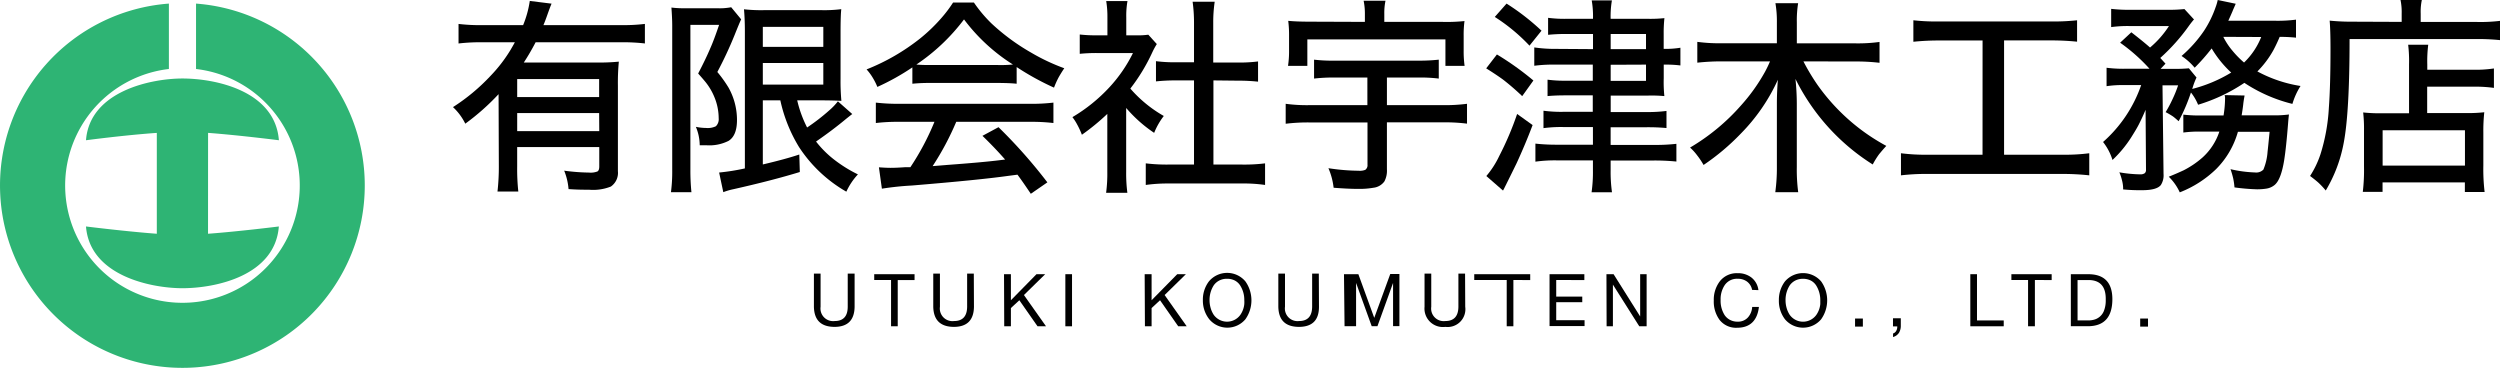 <svg xmlns="http://www.w3.org/2000/svg" width="393.526" height="57.904" viewBox="0 0 393.526 57.904">
  <g id="レイヤー_2" data-name="レイヤー 2" transform="translate(0.001 0)">
    <g id="レイヤー_1" data-name="レイヤー 1" transform="translate(-0.001 0)">
      <g id="グループ_29" data-name="グループ 29" transform="translate(71.304)">
        <path id="パス_588" data-name="パス 588" d="M94.107,14.854A36.606,36.606,0,0,1,88.866,19.5a8.867,8.867,0,0,0-1.936-2.608,30.783,30.783,0,0,0,5.914-4.921,23.263,23.263,0,0,0,3.117-4.036c.246-.427.484-.82.705-1.247H91.605a29.086,29.086,0,0,0-3.8.189V3.8a29.11,29.11,0,0,0,3.814.189H97.97A16.019,16.019,0,0,0,99.02.18l3.429.427c-.123.271-.353.878-.689,1.829-.189.541-.386,1.066-.591,1.55h12.222a28.258,28.258,0,0,0,3.748-.189V6.873a30.464,30.464,0,0,0-3.748-.189H99.939a35.681,35.681,0,0,1-1.862,3.191H109.56a31.94,31.94,0,0,0,3.478-.139,34.952,34.952,0,0,0-.148,3.781v13.46a2.617,2.617,0,0,1-1.107,2.42,7.587,7.587,0,0,1-3.429.5c-.82,0-1.854,0-3.232-.1a9.728,9.728,0,0,0-.689-2.9,31.719,31.719,0,0,0,3.9.3,2.945,2.945,0,0,0,1.345-.18c.18-.115.279-.369.279-.771V23.179H97.035v3.027a33.287,33.287,0,0,0,.18,3.978H93.935a34.5,34.5,0,0,0,.213-3.995Zm15.831.459v-2.83h-12.9v2.83Zm0,2.518h-12.9V20.67h12.919Z" transform="translate(-86.93 -0.032)"/>
        <path id="パス_589" data-name="パス 589" d="M128.834,1.439a15.888,15.888,0,0,0,2.321.107h4.807a9.662,9.662,0,0,0,2.28-.156l1.567,1.9c-.18.386-.525,1.214-1.025,2.461a61.672,61.672,0,0,1-2.723,5.832,19.538,19.538,0,0,1,1.764,2.461,10.409,10.409,0,0,1,1.329,5.1q0,2.461-1.329,3.281a6.7,6.7,0,0,1-3.511.689h-1.025a7.685,7.685,0,0,0-.607-2.9,8.367,8.367,0,0,0,1.64.18,2.9,2.9,0,0,0,1.509-.271,1.534,1.534,0,0,0,.443-1.255,8.776,8.776,0,0,0-.73-3.461,9.5,9.5,0,0,0-1.288-2.174c-.336-.418-.746-.886-1.214-1.411.82-1.567,1.468-2.92,1.936-4.036q.541-1.206,1.362-3.625h-4.52V27.006a33.538,33.538,0,0,0,.164,3.494H128.76a24.9,24.9,0,0,0,.2-3.494V4.236C128.957,3.391,128.908,2.465,128.834,1.439Zm17.143,14.608h-2.756V26.137q3.658-.861,5.742-1.567l.082,2.756q-4.331,1.329-10.458,2.707A9.711,9.711,0,0,0,137,30.5l-.656-3.092a33.819,33.819,0,0,0,4.052-.648V5.171c0-1.37-.057-2.526-.139-3.461a24.246,24.246,0,0,0,3.183.139h9.023a21.375,21.375,0,0,0,3.109-.156c-.074.632-.115,1.837-.115,3.634v7.308a33.959,33.959,0,0,0,.131,3.494c-.771-.049-1.723-.074-2.854-.082h-4.1a18.43,18.43,0,0,0,1.558,4.273,31.866,31.866,0,0,0,3.461-2.674,9.951,9.951,0,0,0,1.386-1.444l2.264,2c-.1.066-.41.312-.927.722-1.452,1.214-2.994,2.37-4.618,3.494l-.156.115a16.01,16.01,0,0,0,2.674,2.707A21.276,21.276,0,0,0,158.19,27.7a10.22,10.22,0,0,0-1.821,2.723,21.867,21.867,0,0,1-7.456-7.038,23.73,23.73,0,0,1-2.936-7.341ZM143.221,4.482v3.15h9.523V4.482Zm0,5.684v3.4h9.523v-3.4Z" transform="translate(-94.449 -0.25)"/>
        <path id="パス_590" data-name="パス 590" d="M173.51,10.694A36.805,36.805,0,0,1,168,13.77a9.841,9.841,0,0,0-.705-1.411,8.037,8.037,0,0,0-.993-1.345,33.326,33.326,0,0,0,8.432-4.872,26.4,26.4,0,0,0,3.4-3.281A20.1,20.1,0,0,0,179.916.49H183.2a21.482,21.482,0,0,0,2.756,3.281,33.276,33.276,0,0,0,6.25,4.6,31.3,31.3,0,0,0,5.217,2.461c-.3.443-.591.91-.878,1.411a13.435,13.435,0,0,0-.738,1.64,42.3,42.3,0,0,1-5.881-3.24v2.625c-.681-.074-1.64-.115-2.863-.123H176.217a26.527,26.527,0,0,0-2.707.123Zm3.478,8.571h-5.414a29.373,29.373,0,0,0-3.814.189V16.239a30.455,30.455,0,0,0,3.814.189H191.9a29.021,29.021,0,0,0,3.814-.189v3.215a29.726,29.726,0,0,0-3.814-.189H180.416a44.07,44.07,0,0,1-3.716,6.972l2.461-.2q5.315-.394,7.866-.705l1.083-.131q-1.706-1.936-3.568-3.732l2.526-1.362a80.531,80.531,0,0,1,7.694,8.686l-2.608,1.8q-1.3-1.944-2.1-3.01l-1.575.205q-4.429.623-15.01,1.5a45.81,45.81,0,0,0-4.757.5l-.468-3.363c.73.049,1.337.082,1.813.082.205,0,.976,0,2.321-.1h.82a40.372,40.372,0,0,0,3.79-7.144ZM174.1,10.243c.566.057,1.288.082,2.149.082h10.77a19.237,19.237,0,0,0,2.321-.082,28.815,28.815,0,0,1-7.7-7.1,30.931,30.931,0,0,1-7.538,7.128Z" transform="translate(-101.198 -0.088)"/>
        <path id="パス_591" data-name="パス 591" d="M214.265,17.033V27.106a23.637,23.637,0,0,0,.189,3.281h-3.347a22.962,22.962,0,0,0,.189-3.347V17.968a35.433,35.433,0,0,1-4,3.281,12.8,12.8,0,0,0-.738-1.6,8.066,8.066,0,0,0-.755-1.173,25.878,25.878,0,0,0,5.848-4.725,22.566,22.566,0,0,0,3.683-5.364H209.68a26.075,26.075,0,0,0-2.723.123V5.468a21.6,21.6,0,0,0,2.576.131h1.78V2.728A14.947,14.947,0,0,0,211.123.21h3.347a13.28,13.28,0,0,0-.189,2.567V5.6h1.583a11.631,11.631,0,0,0,1.887-.1l1.337,1.476a11.37,11.37,0,0,0-.714,1.312,29.053,29.053,0,0,1-3.453,5.692,20.153,20.153,0,0,0,5.266,4.314,11.133,11.133,0,0,0-1.517,2.658A21.433,21.433,0,0,1,214.265,17.033ZM228,12.694V25.941h4.454a26.559,26.559,0,0,0,3.675-.189v3.4a23.229,23.229,0,0,0-3.675-.23H220.974a24.68,24.68,0,0,0-3.625.23v-3.4a27.38,27.38,0,0,0,3.658.189h3.937V12.694h-2.756a29.642,29.642,0,0,0-3.232.156V9.667a22.762,22.762,0,0,0,3.232.172h2.756V3.548a24.136,24.136,0,0,0-.221-3.24H228.2a21.99,21.99,0,0,0-.23,3.281V9.881h3.814a22.729,22.729,0,0,0,3.24-.172v3.183a29.807,29.807,0,0,0-3.24-.156Z" transform="translate(-108.298 -0.038)"/>
        <path id="パス_592" data-name="パス 592" d="M259.591,12.23h-5.184a25.706,25.706,0,0,0-3.207.164V9.417a25.067,25.067,0,0,0,3.224.156h13.124a28.759,28.759,0,0,0,3.281-.156v2.977a23.639,23.639,0,0,0-3.24-.164h-4.921v4.347h8.891a27.068,27.068,0,0,0,3.716-.213v3.125a27.233,27.233,0,0,0-3.749-.205h-8.859v7.382a3.6,3.6,0,0,1-.4,1.919,2.461,2.461,0,0,1-1.714.992,12.837,12.837,0,0,1-2.461.18c-.992,0-2.264-.057-3.814-.18a10.737,10.737,0,0,0-.82-3.076,32.719,32.719,0,0,0,4.741.4,2.354,2.354,0,0,0,1.058-.139.886.886,0,0,0,.353-.82V19.3h-9.113a28.126,28.126,0,0,0-3.765.205V16.364a24.787,24.787,0,0,0,3.732.213h9.129ZM259.2,3.47V2.207A9.841,9.841,0,0,0,259,.14h3.445a9.335,9.335,0,0,0-.189,2.051V3.47h9.129a26.973,26.973,0,0,0,3.494-.131,16.312,16.312,0,0,0-.131,2.329V8.006a16.108,16.108,0,0,0,.148,2.387h-3.018V6.226H250.142v4.167H247.1a15.19,15.19,0,0,0,.164-2.4V5.668a17.643,17.643,0,0,0-.131-2.362c.927.09,2.092.131,3.494.131Z" transform="translate(-115.656 -0.025)"/>
        <path id="パス_593" data-name="パス 593" d="M286.9,8.586a45.265,45.265,0,0,1,5.742,4.1l-1.763,2.461a38.343,38.343,0,0,0-2.945-2.551c-.673-.5-1.583-1.107-2.723-1.821ZM292.518,19.7c-.714,1.895-1.55,3.9-2.51,5.988-.262.541-.919,1.887-1.993,4.036l-.156.287-2.625-2.288a14.173,14.173,0,0,0,2.034-3.158,48.236,48.236,0,0,0,2.813-6.611ZM288.417.58a36.372,36.372,0,0,1,5.5,4.265L292.026,7.2a28.5,28.5,0,0,0-5.463-4.52Zm13.608,7.169V5.362h-4.232a28.126,28.126,0,0,0-2.838.131V2.82a19.973,19.973,0,0,0,2.9.156h4.167a14.593,14.593,0,0,0-.2-2.9H305a15.064,15.064,0,0,0-.2,2.9h5.848a21.516,21.516,0,0,0,2.617-.107,22.285,22.285,0,0,0-.115,2.526V7.708h.172a14.362,14.362,0,0,0,2.461-.18v2.789a17.725,17.725,0,0,0-2.461-.131h-.164v2.133a21.216,21.216,0,0,0,.1,2.822,21.753,21.753,0,0,0-2.567-.082h-5.881V17.65h5.5a22.836,22.836,0,0,0,3.281-.172v2.69a31.4,31.4,0,0,0-3.281-.123H304.8v2.781h6.808a29.4,29.4,0,0,0,3.543-.172v2.789a34.45,34.45,0,0,0-3.584-.164H304.8v1.509a22.842,22.842,0,0,0,.213,3.494H301.8a23.056,23.056,0,0,0,.213-3.478V25.261h-5.61a22.015,22.015,0,0,0-3.445.2V22.62a30.069,30.069,0,0,0,3.445.172h5.61V20.012h-4.675a21.064,21.064,0,0,0-3.109.172v-2.74a21.163,21.163,0,0,0,3.125.172h4.634V15.025h-4.347c-1.173,0-2.1.049-2.772.115V12.556a20.07,20.07,0,0,0,2.822.164h4.3V10.185H296.2a23.508,23.508,0,0,0-3.42.18V7.479a22.588,22.588,0,0,0,3.5.23Zm2.781,0h5.561V5.362h-5.561Zm0,2.461v2.535h5.561V10.185Z" transform="translate(-122.573 -0.014)"/>
        <path id="パス_594" data-name="パス 594" d="M342.178,9.772a32.8,32.8,0,0,0,2.239,3.732,31.814,31.814,0,0,0,5.889,6.291,31.639,31.639,0,0,0,4.921,3.281c-.476.509-.82.935-1.115,1.28A12.869,12.869,0,0,0,353.088,26a33.441,33.441,0,0,1-12.164-13.468,38.438,38.438,0,0,1,.213,3.9v9.982a27.131,27.131,0,0,0,.221,3.954h-3.609A28.121,28.121,0,0,0,338,26.4V16.449c0-1.378.066-2.633.156-3.781a29.315,29.315,0,0,1-5.848,8.489,35.845,35.845,0,0,1-5.848,4.921,11.9,11.9,0,0,0-1.025-1.534,8.249,8.249,0,0,0-1.1-1.206,32.809,32.809,0,0,0,8.022-6.636A28.512,28.512,0,0,0,336.1,11.47a18.7,18.7,0,0,0,.82-1.7h-7.645a36.3,36.3,0,0,0-3.8.205V6.7a26.46,26.46,0,0,0,3.8.221H338V3.637a16.715,16.715,0,0,0-.23-3.027h3.576a17.138,17.138,0,0,0-.205,3.01V6.934h9.162a25.337,25.337,0,0,0,3.855-.221V9.994a31.332,31.332,0,0,0-3.855-.205Z" transform="translate(-129.605 -0.11)"/>
        <path id="パス_595" data-name="パス 595" d="M377.655,7.073h-6.841a38.478,38.478,0,0,0-4.052.2V3.89a32.628,32.628,0,0,0,4.1.189h17.57a34.237,34.237,0,0,0,4.1-.189V7.261a39.567,39.567,0,0,0-4.044-.2h-7.448V25.052h9.228a29.373,29.373,0,0,0,4.183-.23V28.3a38.11,38.11,0,0,0-4.2-.221H369a33.367,33.367,0,0,0-4.191.221V24.822a30.037,30.037,0,0,0,4.241.23h8.6Z" transform="translate(-136.882 -0.699)"/>
        <path id="パス_596" data-name="パス 596" d="M425.835,13.042a27,27,0,0,1-7.284,3.445,7.8,7.8,0,0,0-1.124-1.928,28.531,28.531,0,0,1-1.936,4.52c-.369-.328-.664-.582-.9-.755a12.438,12.438,0,0,0-1.148-.673,19.749,19.749,0,0,0,1.066-2,18.742,18.742,0,0,0,.9-2.223h-2.461l.164,13.944a2.83,2.83,0,0,1-.418,1.747c-.427.55-1.419.82-2.961.82a27.181,27.181,0,0,1-2.986-.123,2.925,2.925,0,0,0,0-.353,5.307,5.307,0,0,0-.172-1.075,7.6,7.6,0,0,0-.418-1.263,20.834,20.834,0,0,0,3.281.32,1.165,1.165,0,0,0,.714-.18.664.664,0,0,0,.2-.541l-.066-9.441c-.385.919-.73,1.64-1.034,2.247s-.714,1.271-1.222,2.083a18.577,18.577,0,0,1-2.953,3.568,8.76,8.76,0,0,0-1.485-2.83,21.138,21.138,0,0,0,6-8.957h-2.658a16.774,16.774,0,0,0-2.789.172v-2.9a20.948,20.948,0,0,0,2.961.156h3.8a27.8,27.8,0,0,0-4.626-4.1l1.763-1.64c1.214.943,2.2,1.739,2.945,2.4A15.247,15.247,0,0,0,413.966,4.1h-6.234a19.341,19.341,0,0,0-2.863.164V1.394a24.058,24.058,0,0,0,3.092.148h5.7a23.484,23.484,0,0,0,2.74-.115l1.509,1.64a2.417,2.417,0,0,0-.279.32c-.148.18-.3.377-.459.591A30.466,30.466,0,0,1,412.6,9.121l.82.9-.771.82h2.083a22.59,22.59,0,0,0,2.37-.09l1.2,1.452a11.379,11.379,0,0,0-.574,1.476l-.1.32a22.425,22.425,0,0,0,6.135-2.576,16.823,16.823,0,0,1-3.076-3.8,31.9,31.9,0,0,1-2.674,3.035,9.474,9.474,0,0,0-2.067-1.846,20.128,20.128,0,0,0,3.56-3.995,16.593,16.593,0,0,0,1.821-3.732A7.517,7.517,0,0,0,421.643,0l2.83.591c-.049.131-.123.287-.205.484s-.2.435-.287.673c-.213.5-.443,1.009-.673,1.517h7.267a22.687,22.687,0,0,0,3.388-.172V5.93c-.673-.074-1.534-.123-2.567-.131-.344.82-.673,1.493-.992,2.1a15.3,15.3,0,0,1-2.518,3.347,21.178,21.178,0,0,0,6.792,2.288,11.116,11.116,0,0,0-1.28,2.822,24.172,24.172,0,0,1-7.563-3.314Zm-.427,5.11h4.831a16.733,16.733,0,0,0,2.617-.131c-.057.459-.1.9-.131,1.312q-.3,3.839-.623,5.881-.484,3-1.46,3.863a2.649,2.649,0,0,1-1.3.607,9.022,9.022,0,0,1-1.517.115,32.416,32.416,0,0,1-3.543-.3,11.554,11.554,0,0,0-.2-1.394,13.613,13.613,0,0,0-.427-1.476,19.687,19.687,0,0,0,3.855.517,1.575,1.575,0,0,0,1.321-.451,8.875,8.875,0,0,0,.656-2.805c.041-.328.148-1.378.32-3.142h-4.987a13.5,13.5,0,0,1-3.412,5.848,17.176,17.176,0,0,1-5.742,3.683,8.08,8.08,0,0,0-1.731-2.461c1.14-.459,1.928-.82,2.354-1.017a14.3,14.3,0,0,0,2.986-2.034,9.539,9.539,0,0,0,2.625-4.052H419a18.644,18.644,0,0,0-2.772.148V18.045a22.22,22.22,0,0,0,2.92.131h3.412a17.565,17.565,0,0,0,.238-2.723,1.978,1.978,0,0,0-.066-.484l3.142.066q-.148.738-.221,1.427C425.6,16.938,425.515,17.512,425.408,18.152ZM422.521,5.8a10.768,10.768,0,0,0,1.411,2.149,14.823,14.823,0,0,0,1.854,1.895,11.393,11.393,0,0,0,2.7-4.019Z" transform="translate(-143.853 0)"/>
        <path id="パス_597" data-name="パス 597" d="M457.74,3.445V2.133A9.49,9.49,0,0,0,457.559,0h3.355a9.025,9.025,0,0,0-.18,2.149v1.3h8.572a25.584,25.584,0,0,0,3.913-.164V6.316a34.064,34.064,0,0,0-3.913-.164H449.537q0,11.68-.943,16.454a22.548,22.548,0,0,1-2.805,7.382,13.124,13.124,0,0,0-1.189-1.263c-.287-.254-.714-.6-1.28-1.025a14.962,14.962,0,0,0,1.641-3.429,29.529,29.529,0,0,0,1.312-7.226q.263-3.511.263-9.375c0-1.985-.049-3.453-.131-4.421a35.179,35.179,0,0,0,3.7.164ZM458.9,17.832V10.138a21.549,21.549,0,0,0-.139-3.092h3.158a20.98,20.98,0,0,0-.148,3.109v.82h7.111a19.448,19.448,0,0,0,3.379-.2v3.059a21.646,21.646,0,0,0-3.281-.189h-7.226V17.8h6.135a23.583,23.583,0,0,0,2.854-.131,27.155,27.155,0,0,0-.148,3.191v5.209a30.344,30.344,0,0,0,.2,4.15h-3.109V28.708H454.73V30.2h-3.109a29.457,29.457,0,0,0,.189-4.011V20.572a23.254,23.254,0,0,0-.131-2.871,24.262,24.262,0,0,0,2.871.131Zm-4.159,2.674v5.561h12.96V20.506Z" transform="translate(-150.995 0)"/>
      </g>
      <g id="グループ_28" data-name="グループ 28" transform="translate(128.114 42.955)">
        <path id="パス_598" data-name="パス 598" d="M162.6,57.733q-.049,3.133-3.125,3.158c-2.141,0-3.232-1.033-3.281-3.158V52.5h1.05v5.233a1.985,1.985,0,0,0,2.206,2.239q2.059,0,2.067-2.239V52.5H162.6Z" transform="translate(-156.19 -52.392)"/>
        <path id="パス_599" data-name="パス 599" d="M170.419,53.539H167.77V52.62h6.349v.919h-2.649v7.276h-1.05Z" transform="translate(-158.272 -52.414)"/>
        <path id="パス_600" data-name="パス 600" d="M185.506,57.733q-.049,3.133-3.125,3.158-3.207,0-3.281-3.158V52.5h1.05v5.233a1.985,1.985,0,0,0,2.215,2.239q2.042,0,2.067-2.239V52.5h1.05Z" transform="translate(-160.309 -52.392)"/>
        <path id="パス_601" data-name="パス 601" d="M192.68,52.62h1.083v4.1l4.027-4.1h1.37L195.813,55.9l3.478,4.921h-1.337l-2.863-4.1-1.329,1.23v2.863h-1.05Z" transform="translate(-162.75 -52.414)"/>
        <path id="パス_602" data-name="パス 602" d="M204.45,52.62h1.05v8.2h-1.05Z" transform="translate(-164.866 -52.414)"/>
        <path id="パス_603" data-name="パス 603" d="M219.67,52.62h1.091v4.1l4.036-4.1h1.362L222.812,55.9l3.478,4.921h-1.337l-2.863-4.1-1.329,1.23v2.863h-1.05Z" transform="translate(-167.602 -52.414)"/>
        <path id="パス_604" data-name="パス 604" d="M230.84,56.668a4.741,4.741,0,0,1,.951-2.961,3.748,3.748,0,0,1,5.742,0,5.151,5.151,0,0,1,0,5.963,3.716,3.716,0,0,1-5.684,0,4.716,4.716,0,0,1-1.009-3Zm1.05,0a4.354,4.354,0,0,0,.172,1.222,3.855,3.855,0,0,0,.484,1.075,2.576,2.576,0,0,0,4.2,0,3.617,3.617,0,0,0,.615-1.69,4.841,4.841,0,0,0,0-.607,4.249,4.249,0,0,0-.648-2.321,2.289,2.289,0,0,0-.82-.763,2.633,2.633,0,0,0-1.263-.287,2.551,2.551,0,0,0-1.23.287,2.4,2.4,0,0,0-.861.763,4.257,4.257,0,0,0-.648,2.321Z" transform="translate(-169.609 -52.369)"/>
        <path id="パス_605" data-name="パス 605" d="M251.718,57.733q0,3.133-3.117,3.158c-2.141,0-3.232-1.033-3.281-3.158V52.5h1.05v5.233a1.985,1.985,0,0,0,2.206,2.239q2.042,0,2.067-2.239V52.5h1.05Z" transform="translate(-172.212 -52.392)"/>
        <path id="パス_606" data-name="パス 606" d="M257.92,52.615h2.264l2.5,6.874,2.518-6.9h1.444v8.2h-1v-6.8h0l-2.461,6.816h-.9l-2.461-6.816h0v6.816H258.01Z" transform="translate(-174.477 -52.408)"/>
        <path id="パス_607" data-name="パス 607" d="M279.786,57.733a2.8,2.8,0,0,1-3.125,3.158,2.908,2.908,0,0,1-3.281-3.158V52.5h1.058v5.233a1.977,1.977,0,0,0,2.206,2.239q2.042,0,2.067-2.239V52.5h1.05Z" transform="translate(-177.257 -52.392)"/>
        <path id="パス_608" data-name="パス 608" d="M288.03,53.539h-5.11V52.62h8.809v.919H289.08v7.276h-1.05Z" transform="translate(-178.972 -52.414)"/>
        <path id="パス_609" data-name="パス 609" d="M297.37,52.62h5.479v.919H298.42v2.608h4.1v.886h-4.1v2.83h4.462v.919H297.37Z" transform="translate(-181.569 -52.414)"/>
        <path id="パス_610" data-name="パス 610" d="M308.29,52.62h1.124l4.183,6.652h0V52.62h1.017v8.2h-1.157l-4.15-6.562h0v6.562h-.992Z" transform="translate(-183.532 -52.414)"/>
        <path id="パス_611" data-name="パス 611" d="M334.918,55.054a2.083,2.083,0,0,0-.82-1.321,2.387,2.387,0,0,0-1.444-.427,2.33,2.33,0,0,0-2.051,1.009,3.986,3.986,0,0,0-.64,2.313,4.2,4.2,0,0,0,.64,2.411,2.338,2.338,0,0,0,.82.73,2.461,2.461,0,0,0,1.214.287,2.075,2.075,0,0,0,1.64-.681,2.715,2.715,0,0,0,.656-1.64h1.058c-.246,2.149-1.394,3.281-3.437,3.281a3.281,3.281,0,0,1-2.756-1.239,4.856,4.856,0,0,1-.91-3.035,4.782,4.782,0,0,1,.96-3.051,3.371,3.371,0,0,1,2.8-1.263,3.412,3.412,0,0,1,2.165.681,2.961,2.961,0,0,1,1.1,1.985Z" transform="translate(-187.234 -52.379)"/>
        <path id="パス_612" data-name="パス 612" d="M341.38,56.675a4.782,4.782,0,0,1,.96-2.961,3.757,3.757,0,0,1,5.692,0,5.151,5.151,0,0,1,0,5.963,3.724,3.724,0,0,1-5.692,0,4.757,4.757,0,0,1-.96-3Zm1.05,0A4.354,4.354,0,0,0,342.6,57.9a3.853,3.853,0,0,0,.484,1.075,2.576,2.576,0,0,0,4.2,0,3.618,3.618,0,0,0,.615-1.69c0-.2,0-.394,0-.607a4.323,4.323,0,0,0-.648-2.321,2.288,2.288,0,0,0-.82-.763,2.633,2.633,0,0,0-1.263-.287,2.551,2.551,0,0,0-1.23.287,2.4,2.4,0,0,0-.861.763,4.257,4.257,0,0,0-.648,2.321Z" transform="translate(-189.48 -52.375)"/>
        <path id="パス_613" data-name="パス 613" d="M356,61.13h1.23V62.4H356Z" transform="translate(-192.109 -53.943)"/>
        <path id="パス_614" data-name="パス 614" d="M363.28,61.08h1.23v1.157a2.149,2.149,0,0,1-.279,1.116,1.641,1.641,0,0,1-.943.681v-.558a.894.894,0,0,0,.541-.492,1.28,1.28,0,0,0,.123-.623h-.673Z" transform="translate(-193.417 -53.935)"/>
        <path id="パス_615" data-name="パス 615" d="M378.12,52.62h1.05V59.9h4.208v.919H378.12Z" transform="translate(-196.085 -52.414)"/>
        <path id="パス_616" data-name="パス 616" d="M388.625,53.539H386V52.62h6.34v.919H389.7v7.276h-1.074Z" transform="translate(-197.501 -52.414)"/>
        <path id="パス_617" data-name="パス 617" d="M397.41,52.62h2.723c2.526,0,3.8,1.288,3.814,3.9,0,2.83-1.247,4.265-3.814,4.29H397.41Zm1.058,7.276h1.764a3.428,3.428,0,0,0,.73-.09,2.3,2.3,0,0,0,1.641-1.378,4.413,4.413,0,0,0,.3-1.755c.049-2.051-.82-3.1-2.649-3.133h-1.788Z" transform="translate(-199.552 -52.414)"/>
        <path id="パス_618" data-name="パス 618" d="M410.72,61.13h1.23V62.4h-1.23Z" transform="translate(-201.945 -53.943)"/>
      </g>
      <path id="パス_619" data-name="パス 619" d="M57.417,29.316A28.708,28.708,0,1,1,26.584.69V10.984a18.464,18.464,0,1,0,4.273,0V.69A28.708,28.708,0,0,1,57.417,29.316ZM32.752,21.04C37.673,21.409,43.9,22.2,43.9,22.2c-.6-7.784-9.982-9.72-15.191-9.72-4.807,0-14.576,1.936-15.174,9.72,0,0,6.2-.82,11.147-1.157V36.92c-4.921-.369-11.147-1.148-11.147-1.148.607,7.825,10.376,9.72,15.174,9.72,5.2,0,14.584-1.936,15.183-9.72,0,0-6.2.779-11.147,1.148Z" transform="translate(0.001 -0.124)" fill="#2eb474"/>
    </g>
  </g>
</svg>
